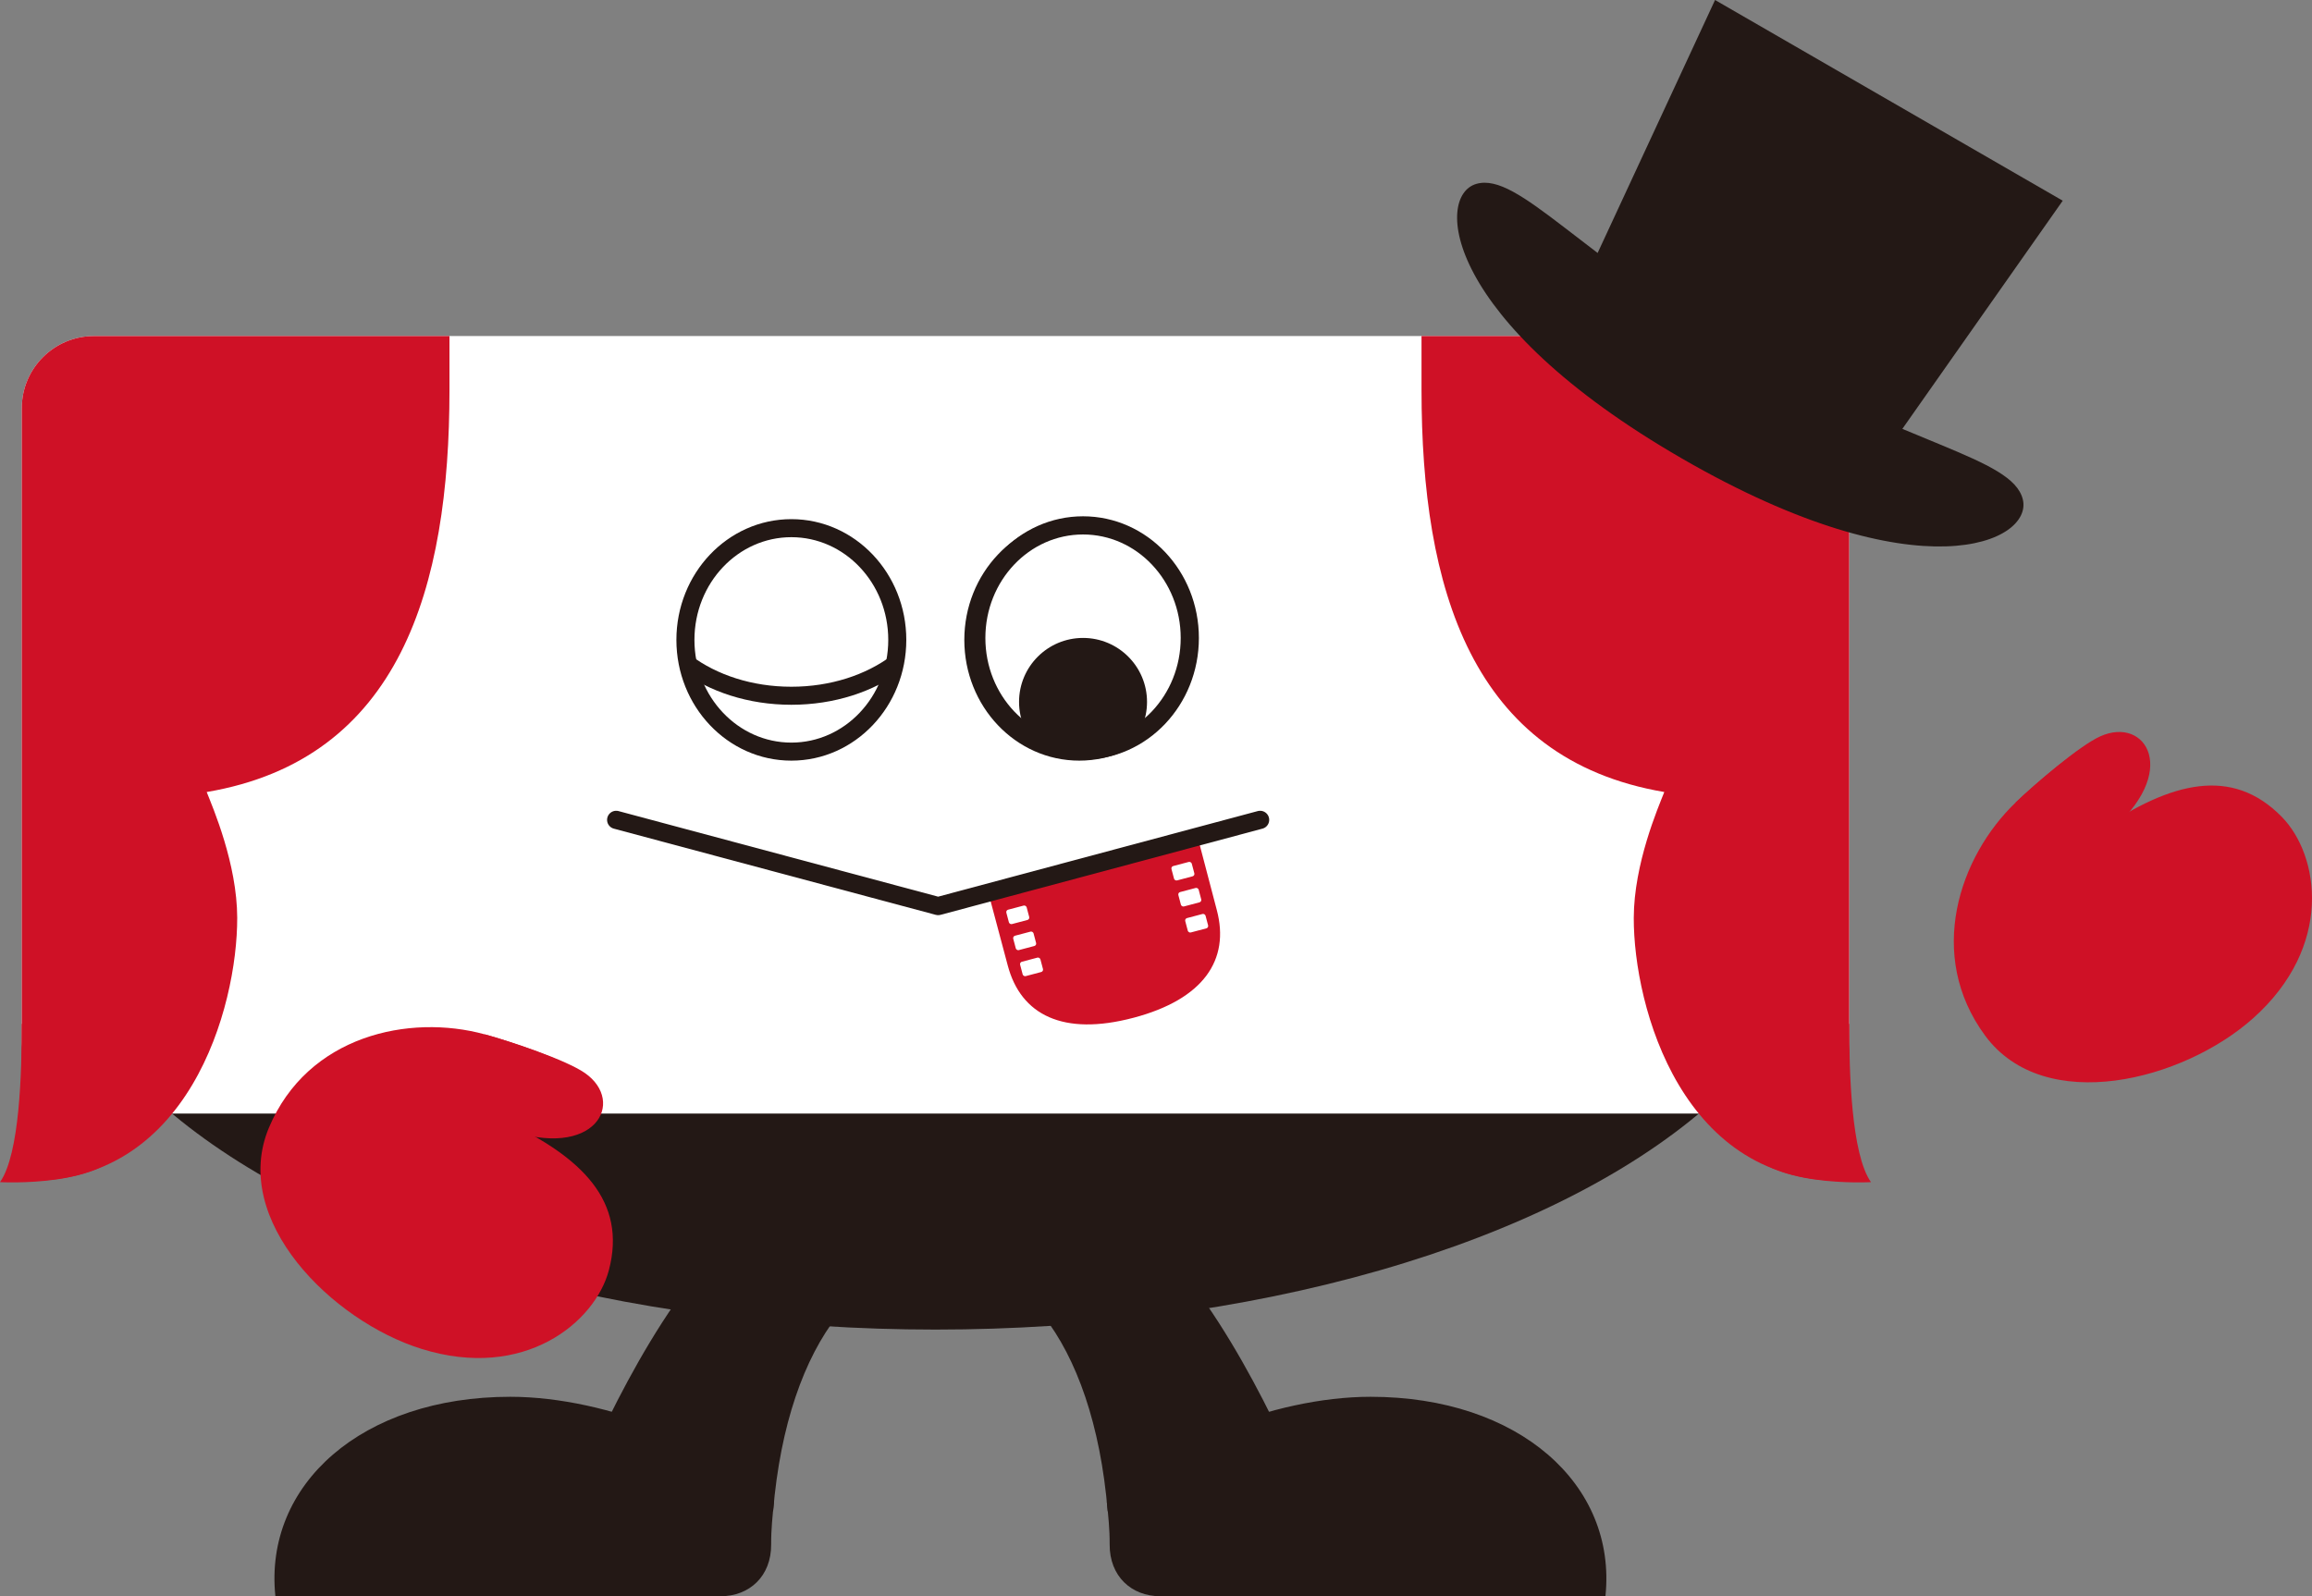 <?xml version="1.0" encoding="UTF-8"?>
<svg id="_レイヤー_2" data-name="レイヤー 2" xmlns="http://www.w3.org/2000/svg" xmlns:xlink="http://www.w3.org/1999/xlink" viewBox="0 0 204.941 141.51">
  <rect x="0" y="0" width="204.941" height="141.51" fill="#808080" stroke="none"/>
  <defs>
    <style>
      .cls-1 {
        fill: #231815;
      }

      .cls-2, .cls-3 {
        stroke-linecap: round;
        stroke-linejoin: round;
      }

      .cls-2, .cls-3, .cls-4, .cls-5 {
        stroke: #231815;
      }

      .cls-2, .cls-6, .cls-4, .cls-5 {
        fill: #fff;
      }

      .cls-2, .cls-4 {
        stroke-width: 1.612px;
      }

      .cls-3, .cls-7 {
        fill: none;
      }

      .cls-3, .cls-5 {
        stroke-width: 1.599px;
      }

      .cls-4, .cls-5 {
        stroke-miterlimit: 10;
      }

      .cls-8 {
        clip-path: url(#clippath-1);
      }

      .cls-9 {
        fill: #cf1126;
      }

      .cls-10 {
        clip-path: url(#clippath-3);
      }

      .cls-11 {
        clip-path: url(#clippath-2);
      }

      .cls-12 {
        clip-path: url(#clippath);
      }
    </style>
    <clipPath id="clippath">
      <rect class="cls-7" x="1.931" y="29.792" width="161.986" height="98.607" rx="6.397" ry="6.397"/>
    </clipPath>
    <clipPath id="clippath-1">
      <ellipse class="cls-7" cx="95.669" cy="56.729" rx="9.39" ry="9.905"/>
    </clipPath>
    <clipPath id="clippath-2">
      <ellipse class="cls-7" cx="70.147" cy="56.729" rx="9.39" ry="9.905"/>
    </clipPath>
    <clipPath id="clippath-3">
      <ellipse class="cls-7" cx="96.003" cy="56.56" rx="9.463" ry="9.983"/>
    </clipPath>
  </defs>
  <g id="_レイヤー_1-2" data-name="レイヤー 1">
    <g>
      <g>
        <path class="cls-1" d="M74.257,116.615l3.442-12.38-4.987-3.081-.232,2.972s-5.013,1.954-10.245,8.237c-6.637,7.968-11.61,20.767-11.61,20.767l17.905.851c.641-7.669,2.746-13.568,5.727-17.366Z"/>
        <path class="cls-1" d="M68.358,136.902c-.01-1.31.129-2.573.251-3.791-4.14-4.839-14.677-9.281-23.376-9.281-13.121,0-21.853,7.761-20.823,17.681h39.476c2.519,0,4.493-1.751,4.472-4.608Z"/>
        <path class="cls-1" d="M92.462,116.615l-3.442-12.38,4.987-3.081.232,2.972s5.013,1.954,10.245,8.237c6.637,7.968,11.61,20.767,11.61,20.767l-17.905.851c-.641-7.669-2.746-13.568-5.727-17.366Z"/>
        <path class="cls-1" d="M98.362,136.902c.01-1.31-.129-2.573-.251-3.791,4.14-4.839,14.677-9.281,23.376-9.281,13.121,0,21.853,7.761,20.823,17.681,0,0-36.958,0-39.476,0s-4.493-1.751-4.472-4.608Z"/>
      </g>
      <ellipse class="cls-1" cx="82.924" cy="78.698" rx="78.737" ry="39.174"/>
      <g>
        <rect class="cls-6" x="1.931" y="29.792" width="161.986" height="68.93" rx="6.397" ry="6.397"/>
        <g class="cls-12">
          <g>
            <path class="cls-9" d="M144.821,81.374c.011-4.81,2.166-9.788,2.706-11.159-17.156-2.909-21.52-18.151-21.52-35.638v-4.785s37.91,0,37.91,0v64.265s0,10.606,0,10.606c-14.797.566-19.115-15.413-19.096-23.289Z"/>
            <path class="cls-9" d="M21.028,81.374c-.011-4.81-2.166-9.788-2.706-11.159,17.156-2.909,21.52-18.151,21.52-35.638v-4.785H1.931v74.871c14.797.566,19.115-15.413,19.096-23.289Z"/>
          </g>
        </g>
        <path class="cls-9" d="M44.747,99.387c6.855,3.197,10.832,7.118,9.226,13.22-1.215,4.617-7.486,9.825-16.613,6.976-7.935-2.477-16.953-11.42-13.524-19.604,3.429-8.184,12.448-10.113,19.122-8.283,2.12.581,6.588,2.07,8.109,3.131,3.361,2.344.836,7.096-6.321,4.56Z"/>
        <path class="cls-9" d="M186.186,73.56c6.261-4.245,11.667-5.646,16.081-1.138,3.34,3.411,4.594,11.466-2.534,17.839-6.197,5.541-18.5,8.695-23.766,1.552-5.266-7.142-2.295-15.873,2.699-20.663,1.586-1.522,5.157-4.593,6.847-5.355,3.736-1.683,6.52,2.923.672,7.765Z"/>
      </g>
      <g>
        <polygon class="cls-1" points="152.026 0 138.942 28.19 164.974 43.22 182.845 17.793 152.026 0"/>
        <path class="cls-1" d="M149.101,40.654c21.115,12.191,31.155,7.367,30.203,3.605-.951-3.762-10.281-4.776-24.716-13.11-14.435-8.334-19.978-15.907-23.711-14.85-3.734,1.057-2.891,12.163,18.224,24.354Z"/>
      </g>
      <path class="cls-9" d="M42.959,91.696c2.324.637,7.223,2.27,8.89,3.432,3.684,2.569.916,7.779-6.929,5"/>
      <path class="cls-9" d="M178.667,71.149c1.739-1.668,5.653-5.036,7.506-5.87,4.096-1.845,7.147,3.204.737,8.513"/>
      <g>
        <g>
          <g>
            <ellipse class="cls-5" cx="70.147" cy="56.729" rx="9.39" ry="9.905"/>
            <ellipse class="cls-5" cx="95.669" cy="56.729" rx="9.39" ry="9.905"/>
          </g>
          <rect class="cls-6" x="103.682" y="75.689" width="2.011" height="1.424" rx=".235" ry=".235" transform="translate(-16.193 29.661) rotate(-14.982)"/>
          <rect class="cls-6" x="104.348" y="78.179" width="2.011" height="1.424" rx=".235" ry=".235" transform="translate(-16.814 29.918) rotate(-14.982)"/>
          <rect class="cls-6" x="89.218" y="84.896" width="2.011" height="1.424" rx=".235" ry=".235" transform="translate(-19.065 26.235) rotate(-14.982)"/>
          <rect class="cls-6" x="105.014" y="80.669" width="2.011" height="1.424" rx=".235" ry=".235" transform="translate(-17.435 30.175) rotate(-14.982)"/>
          <g>
            <rect class="cls-6" x="103.528" y="76.589" width="1.847" height="1.308" rx=".216" ry=".216" transform="translate(-16.276 29.268) rotate(-14.812)"/>
            <rect class="cls-6" x="104.133" y="78.878" width="1.847" height="1.308" rx=".216" ry=".216" transform="translate(-16.841 29.499) rotate(-14.812)"/>
            <rect class="cls-6" x="90.216" y="85.007" width="1.847" height="1.308" rx=".216" ry=".216" transform="translate(-18.87 26.145) rotate(-14.812)"/>
            <rect class="cls-6" x="104.738" y="81.167" width="1.847" height="1.308" rx=".216" ry=".216" transform="translate(-17.406 29.73) rotate(-14.812)"/>
          </g>
          <g>
            <rect class="cls-6" x="101.785" y="68.581" width="1.847" height="1.308" rx=".216" ry=".216" transform="translate(-14.287 28.557) rotate(-14.812)"/>
            <rect class="cls-6" x="102.391" y="70.87" width="1.847" height="1.308" rx=".216" ry=".216" transform="translate(-14.852 28.788) rotate(-14.812)"/>
            <rect class="cls-6" x="102.996" y="73.159" width="1.847" height="1.308" rx=".216" ry=".216" transform="translate(-15.417 29.019) rotate(-14.812)"/>
          </g>
        </g>
        <g class="cls-8">
          <path class="cls-3" d="M108.889,51.776c0,5.471-5.919,9.905-13.221,9.905s-13.221-4.435-13.221-9.905"/>
        </g>
        <g class="cls-11">
          <path class="cls-3" d="M83.368,51.776c0,5.471-5.919,9.905-13.221,9.905s-13.221-4.435-13.221-9.905"/>
        </g>
      </g>
      <path class="cls-9" d="M1.931,90.757c0,4.22-.177,11.571-1.931,14.044,0,0,9.591.535,11.2-3.511,1.609-4.046-9.269-10.533-9.269-10.533Z"/>
      <path class="cls-9" d="M163.917,90.757c0,4.22.177,11.571,1.931,14.044,0,0-9.591.535-11.2-3.511s9.269-10.533,9.269-10.533Z"/>
      <g>
        <g>
          <ellipse class="cls-4" cx="96.003" cy="56.56" rx="9.463" ry="9.983"/>
          <rect class="cls-6" x="88.159" y="79.928" width="2.027" height="1.435" rx=".237" ry=".237" transform="translate(-17.817 25.795) rotate(-14.982)"/>
          <rect class="cls-6" x="104.079" y="75.668" width="2.027" height="1.435" rx=".237" ry=".237" transform="translate(-16.175 29.765) rotate(-14.982)"/>
          <rect class="cls-6" x="88.83" y="82.438" width="2.027" height="1.435" rx=".237" ry=".237" transform="translate(-18.443 26.054) rotate(-14.982)"/>
          <rect class="cls-6" x="104.75" y="78.177" width="2.027" height="1.435" rx=".237" ry=".237" transform="translate(-16.801 30.024) rotate(-14.982)"/>
          <rect class="cls-6" x="89.502" y="84.947" width="2.027" height="1.435" rx=".237" ry=".237" transform="translate(-19.069 26.312) rotate(-14.982)"/>
          <rect class="cls-6" x="105.422" y="80.686" width="2.027" height="1.435" rx=".237" ry=".237" transform="translate(-17.427 30.283) rotate(-14.982)"/>
          <g>
            <g>
              <rect class="cls-6" x="89.287" y="80.445" width="1.862" height="1.319" rx=".217" ry=".217" transform="translate(-17.736 25.758) rotate(-14.812)"/>
              <rect class="cls-6" x="103.924" y="76.575" width="1.862" height="1.319" rx=".217" ry=".217" transform="translate(-16.26 29.371) rotate(-14.812)"/>
              <rect class="cls-6" x="89.897" y="82.752" width="1.862" height="1.319" rx=".217" ry=".217" transform="translate(-18.305 25.991) rotate(-14.812)"/>
              <rect class="cls-6" x="104.534" y="78.882" width="1.862" height="1.319" rx=".217" ry=".217" transform="translate(-16.829 29.604) rotate(-14.812)"/>
              <rect class="cls-6" x="90.507" y="85.059" width="1.862" height="1.319" rx=".217" ry=".217" transform="translate(-18.875 26.223) rotate(-14.812)"/>
              <rect class="cls-6" x="105.144" y="81.189" width="1.862" height="1.319" rx=".217" ry=".217" transform="translate(-17.399 29.836) rotate(-14.812)"/>
            </g>
            <g>
              <path class="cls-9" d="M100.471,90.231c6.226-1.646,8.555-5.145,7.393-9.539-.642-2.43-2.083-7.94-2.083-7.94-2.42.939-5.599,1.942-9.168,2.889-3.57.941-6.83,1.639-9.398,2.02,0,0,1.472,5.502,2.114,7.931,1.162,4.394,4.915,6.284,11.141,4.638Z"/>
              <rect class="cls-6" x="89.287" y="80.445" width="1.862" height="1.319" rx=".217" ry=".217" transform="translate(-17.736 25.758) rotate(-14.812)"/>
              <rect class="cls-6" x="103.924" y="76.575" width="1.862" height="1.319" rx=".217" ry=".217" transform="translate(-16.26 29.371) rotate(-14.812)"/>
              <rect class="cls-6" x="89.897" y="82.752" width="1.862" height="1.319" rx=".217" ry=".217" transform="translate(-18.305 25.991) rotate(-14.812)"/>
              <rect class="cls-6" x="104.534" y="78.882" width="1.862" height="1.319" rx=".217" ry=".217" transform="translate(-16.829 29.604) rotate(-14.812)"/>
              <rect class="cls-6" x="90.507" y="85.059" width="1.862" height="1.319" rx=".217" ry=".217" transform="translate(-18.875 26.223) rotate(-14.812)"/>
              <rect class="cls-6" x="105.144" y="81.189" width="1.862" height="1.319" rx=".217" ry=".217" transform="translate(-17.399 29.836) rotate(-14.812)"/>
            </g>
          </g>
          <polyline class="cls-2" points="111.699 72.684 83.159 80.327 54.619 72.684"/>
        </g>
        <g class="cls-10">
          <circle class="cls-1" cx="96.003" cy="62.227" r="5.672"/>
        </g>
      </g>
    </g>
  </g>
</svg>